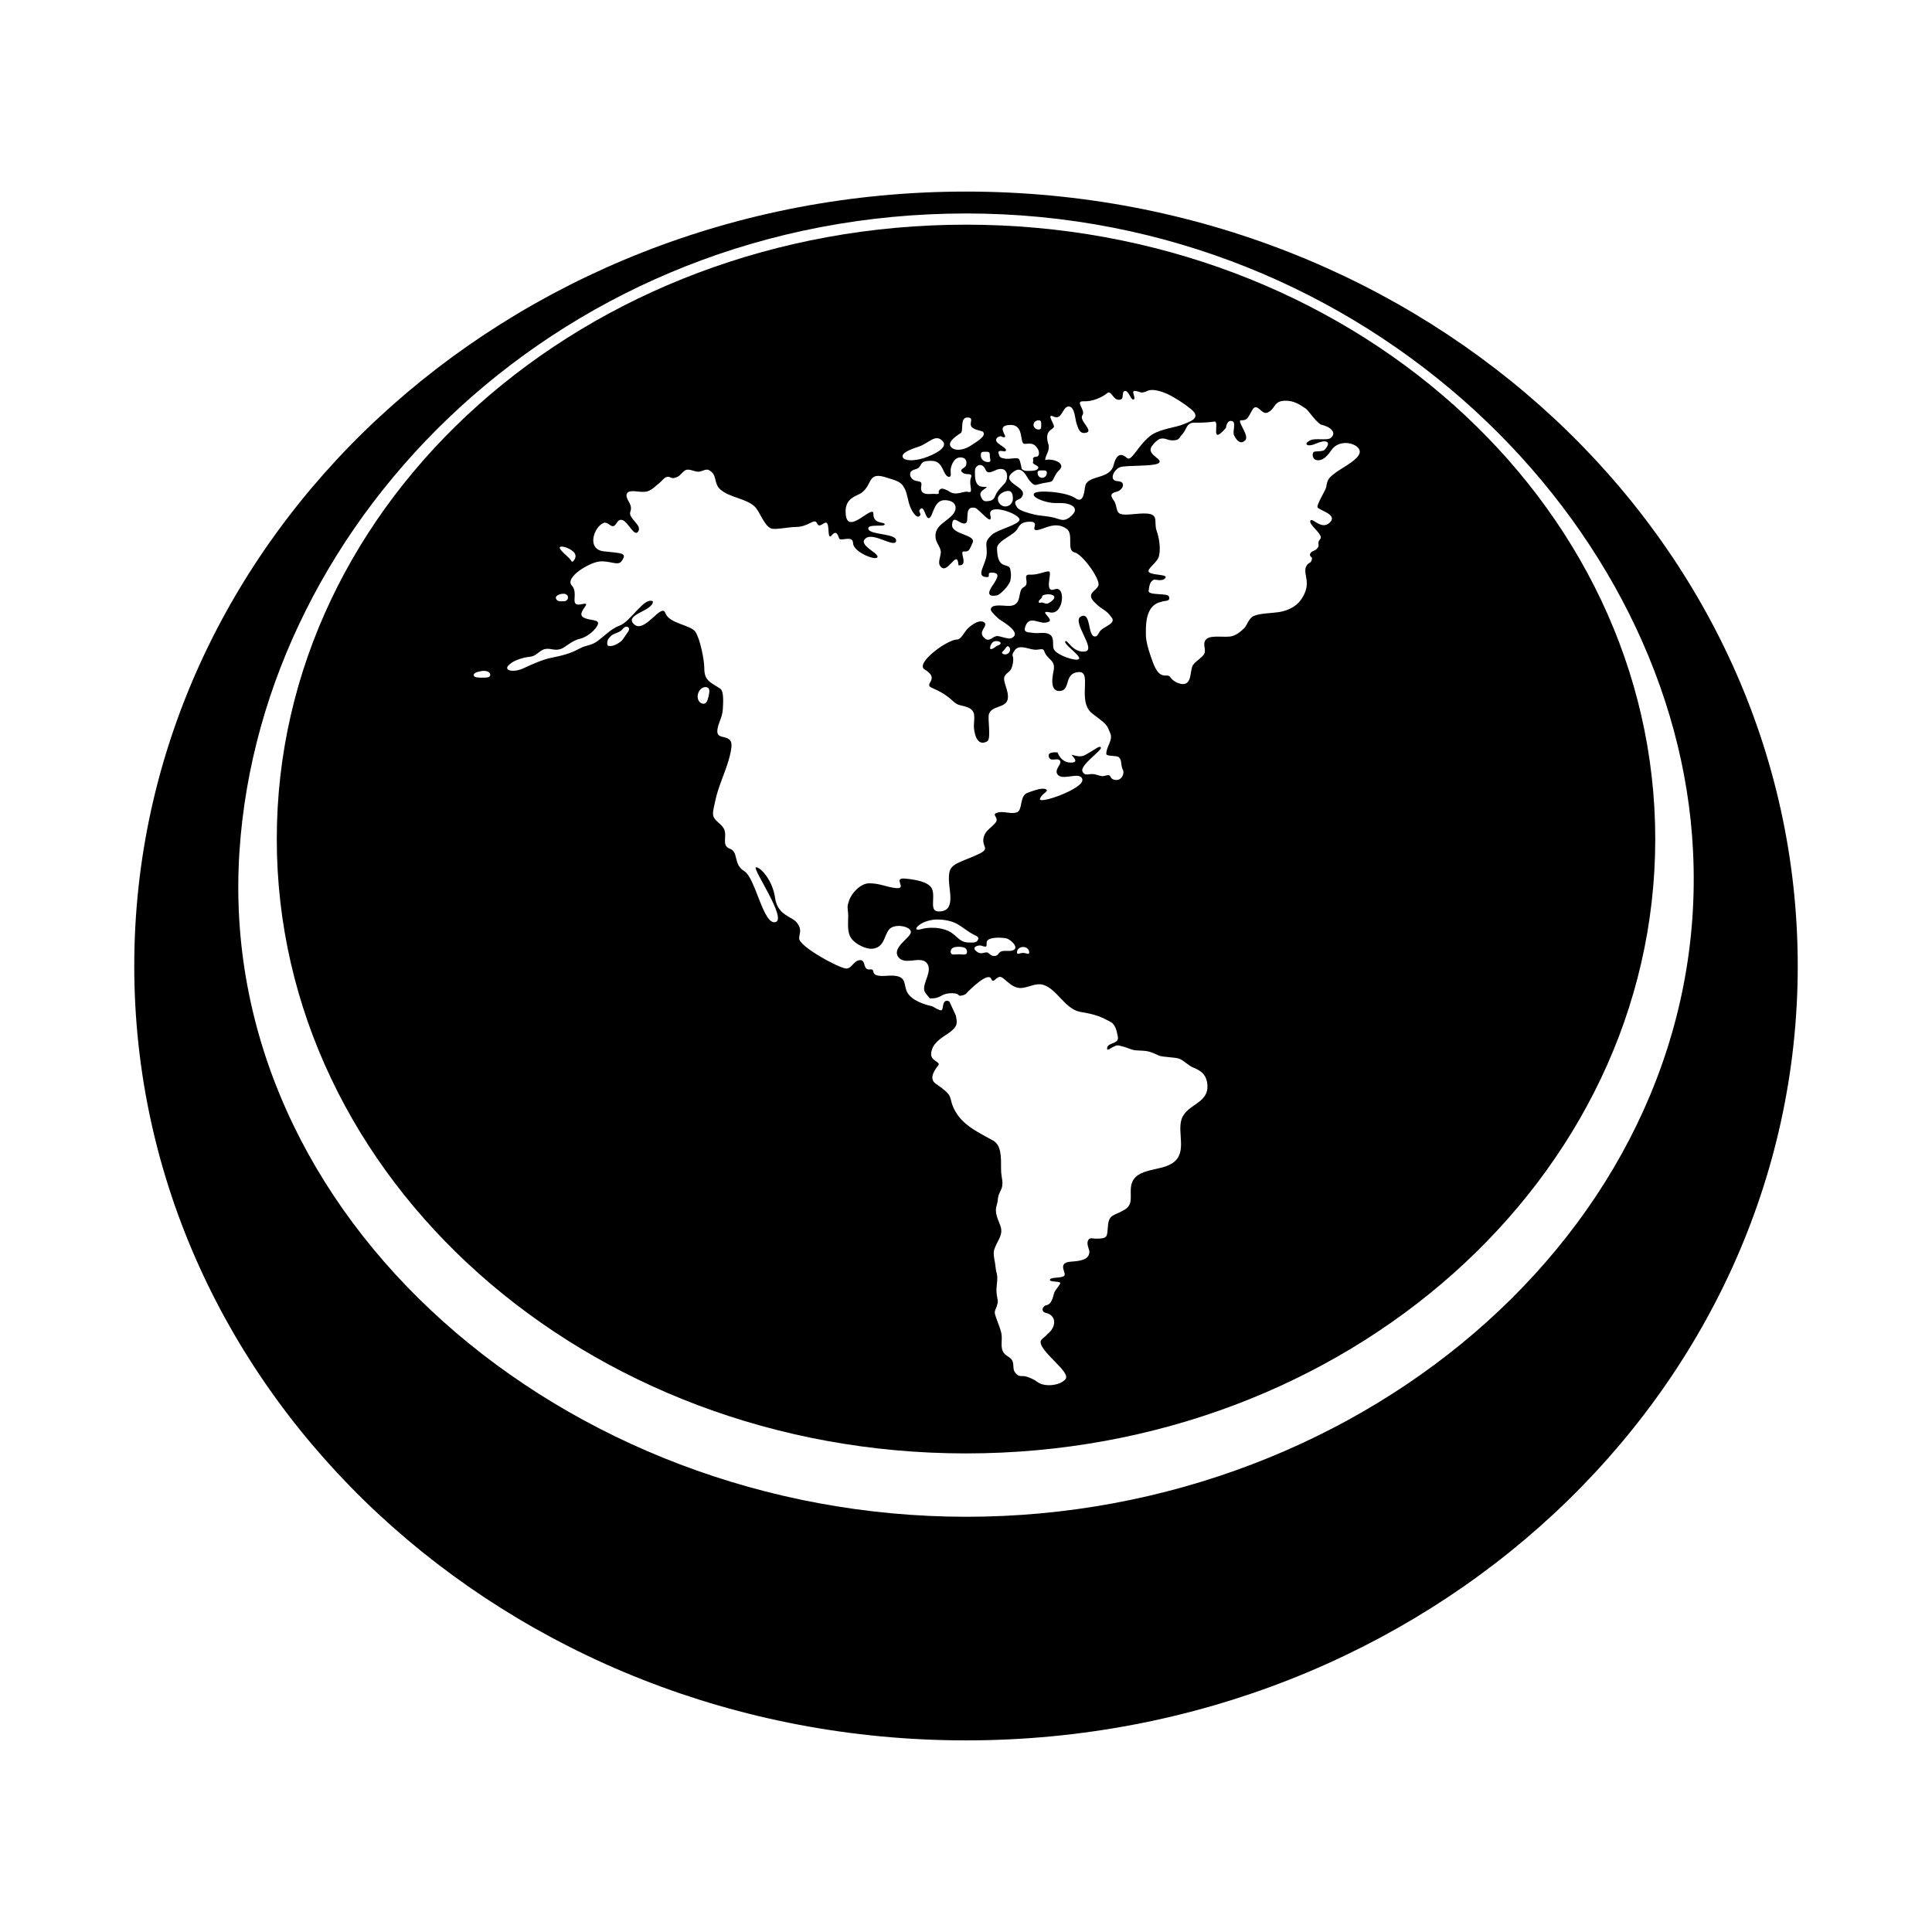 <?xml version="1.0" encoding="UTF-8"?>
<!-- Uploaded to: SVG Repo, www.svgrepo.com, Generator: SVG Repo Mixer Tools -->
<svg fill="#000000" width="800px" height="800px" version="1.1" viewBox="144 144 512 512" xmlns="http://www.w3.org/2000/svg">
 <g>
  <path d="m400 194.77c-121.73 0-220.42 91.898-220.42 205.23 0 113.31 98.684 205.22 220.42 205.22s220.42-91.914 220.42-205.22c-0.004-113.33-98.688-205.23-220.42-205.23zm0.094 351.19c-106.41 0-199.08-79.16-192.63-176.41 5.902-88.828 86.215-168.98 192.63-168.98 106.4 0 188.41 82.609 192.58 169.03 4.801 97.312-86.184 176.36-192.58 176.36z"/>
  <path d="m400 203.54c-100.87 0-182.65 72.895-182.65 162.81 0 89.914 81.773 162.82 182.65 162.82 100.86 0 182.66-72.895 182.66-162.81-0.004-89.914-81.809-162.82-182.66-162.82zm23.285 53.625c0.301-0.645-2.203-3.793-0.031-2.754 2.266 1.008 2.297-2.738 4-2.691 1.684 0.078 1.605 3.606 2.156 4.848 0.332 0.66 0.551 2.613 2.488 2.094 1.969-0.52-2.031-3.227-1.055-4.613 0.992-1.355-2.172-3.793 0.301-3.699 2.41 0.109 4.945-1.07 6.234-2.125 1.273-1.086 1.621 2.441 3.731 1.59 0.738-0.285 0.094-1.984 0.992-2.203 0.992-0.219 1.574 2.488 2.297 2.25 0.852-0.25-0.898-2.426 0.457-2.266 1.355 0.141 1.387 0.883 3.289-0.031 1.387-0.645 3.969 0.27 5.148 0.805 1.938 0.883 4.723 2.707 6.328 4.031 2.992 2.457-0.301 3.352-2.785 4.328-2.426 0.723-6.062 1.195-8.094 2.852-3.449 2.816-4.848 6.879-6.125 5.762-1.969-1.777-2.961-0.203-3.481 1.859-0.93 3.953-6.769 2.598-7.512 5.512-0.301 1.133-0.301 4.961-2.644 3.305-2.363-1.684-10.094-2.25-10.91-1.258-0.805 0.992 2.426 2.188 4.457 2.473 1.715 0.234 3.164-0.172 4.894 0.441 2.078 0.77 1.812 2.141-0.094 3.512-1.449 1.023-2.156 0.52-3.84 0.047-1.812-0.504-3.574-0.473-5.258-0.852-1.164-0.273-4.062-0.984-4.676-1.914-1.387-2.031 0.363-1.891 0.992-2.473 2.898-3.07-6.422-3.891-1.777-7.102 2.25-1.574 3.32 1.637 4.094 2.504 1.527 1.699 1.324 1.07 3.512 0.66 3.039-0.566 2.156-0.078 3.418-2.332 0.645-1.211 2.156-1.668 1.117-2.93-0.676-0.789-2.945-1.258-3.922-0.867 0.047-1.371 1.164-2.234 0.93-3.938-1.344-3.973 1.035-4.004 1.367-4.824zm-10.863 19.004c0 1.133-0.898 2.047-1.984 2.047s-1.984-0.914-1.984-2.047 1.637-2.062 2.707-2.062c1.07 0.016 1.262 0.945 1.262 2.062zm9.004-6.848c0 0.707-0.551 1.309-1.242 1.309-0.723 0-1.211-0.582-1.211-1.309 0-0.691 0.52-0.66 1.227-0.66 0.691-0.004 1.227-0.035 1.227 0.66zm-2.172-13.934c0.738 0 0.676 0.551 0.676 1.211 0 0.66 0.062 1.227-0.676 1.227-0.77 0-1.355-0.566-1.355-1.227 0-0.676 0.582-1.211 1.355-1.211zm-10.125 4.219c0.426 0 0.77 0.488 1.211 0.172s-2.457-3.086 1.418-3.164c3.856-0.047 2.297 5.086 3.793 5.008 1.465-0.047 2.457-0.379 3.481 1.355 0.363 0.613 0.488 1.605-0.062 1.969-0.332 0.172-0.898 0.031-1.133 0.379-0.203 0.301 0.125 0.535-0.109 1.18-0.156 0.645 1.762 0.836 1.402 1.59-0.316 0.66-1.559 0.676-2.172 0.691-0.945 0.031-1.621 0.062-2.203-0.535 0-0.016-0.332-2.141-0.738-2.613-0.426-0.473-2.297 0.047-3.449-0.062-1.652-0.219-1.637-0.473-1.953-1.48-0.27-1.039 1.559-0.41 1.668-0.457 0.738-0.332 0.031-0.867-0.379-1.164-0.992-0.754-1.922-1.164-1.922-1.891 0.016-0.711 0.961-0.977 1.148-0.977zm0.488 8.707c1.605 0.285 1.543 2.769 0.676 3.746-0.707 0.77-1.449 1.527-2.031 2.363-0.707 0.992-0.52 2.141-2.281 2.363-1.07 0.125-1.527 0.141-2.109-1.402-0.629-1.59 3.07-2.441 0.961-2.363-2.094 0.062-2.457-1.559-2.457-3.434 0-0.707-0.094-1.418 0.441-1.953 0.867-0.836 1.793-0.285 2.203 0.535 0.41 0.883 0.676 1.273 1.906 0.82 0.992-0.348 1.574-0.852 2.691-0.676zm-3.305-3.559c0 0.945 0.566 1.699-0.473 1.699-1.039 0-1.906-0.754-1.906-1.699 0-0.93 0.156-1.039 1.195-1.039 1.027-0.016 1.184 0.109 1.184 1.039zm-7.699-6c0.789-0.52-0.285-4.109 1.73-4.109 2.016-0.016 0.301 1.496 1.18 2.519 0.738 0.82 2.738 0.992 3.008 1.289 0.898 1.102-1.402 2.426-3.336 3.684-1.969 1.273-4.266 1.418-5.18 0.301-0.914-1.117 0.66-2.422 2.598-3.684zm-2.691 9.699c0.188-1.434 1.164-3.793 3.336-3.117 0.898 0.27 1.023 1.418 0.691 2.109-0.363 0.707-1.906 0.945-0.867 1.793 1.07 0.883 2.832-0.203 2.203 1.449-0.598 1.699 0.707 3.793-0.473 3.731-1.555-0.551-3.379 1.324-5.57-0.375-0.992-0.426-1.875-1.008-2.457 0.062-0.094 0.203 0.125 0.551-0.062 0.707-0.25 0.203-1.008 0.062-1.258 0.062-0.691 0-1.434 0.109-2.062 0-1.18-0.188-1.418-0.977-1.273-1.922 0.203-1.309-0.016-1.242-1.371-1.527-0.867-0.156-1.605-0.914-1.574-1.812 0.062-1.023 1.07-1.086 1.875-1.418 0.93-0.379 0.82-1.324 1.637-1.762 0.676-0.348 1.953-0.348 2.769-0.25 1.258 0.172 1.875 1.133 2.379 2.125 0.281 0.539 0.723 1.797 1.43 2.019 1.059 0.328 0.586-1.277 0.648-1.875zm-8.52-6.062c2.691-0.867 4.394-3.449 6.281-1.637 1.922 1.777-2.141 3.762-4.832 4.629-2.691 0.867-5.195 0.77-5.606-0.203-0.395-1.023 1.434-1.906 4.156-2.789zm-91.457 27.82c1.133 1.039 0.332 2.172-0.094 2.551-0.41 0.363-0.25-0.188-1.434-1.242-1.133-1.039-2.422-2.191-2-2.535 0.41-0.395 2.379 0.172 3.527 1.227zm-2.801 11.148h0.301c0.598 0 1.086 0.426 1.086 0.992 0 0.551-0.488 0.992-1.086 0.992h-1.027c-0.613 0-1.117-0.441-1.117-0.992s1.215-0.992 1.844-0.992zm-19.996 22.168c-0.867 0.094-2.016 0.094-2.867-0.031-1.008-0.172-1.102-1.023 0.285-1.434 1.387-0.395 2.25-0.332 2.832-0.016 0.758 0.441 0.742 1.367-0.25 1.48zm37.031-11.73s-1.086 1.652-1.402 1.969c-0.316 0.348-2.078 1.637-3.305 1.418-0.488-0.078-0.41 0.016-0.52-0.41-0.062-0.203-0.016-0.52 0-0.723 0.078-0.598 0.41-0.914 0.82-1.371 0.754-0.883 2.109-0.852 3.008-1.73 0.379-0.395 0.914-1.164 1.637-0.77 0.641 0.391 0.105 1.207-0.238 1.617zm21.633 16.609c-0.285 1.211-0.582 2.25-1.574 2.078-0.992-0.172-1.559-1.289-1.289-2.488 0.27-1.195 1.242-2.062 2.234-1.891 0.973 0.145 0.895 1.074 0.629 2.301zm125.34 112.11c-1.258 3.715 1.59 8.973-2.379 11.684-3.606 2.488-10.832 0.992-11.098 6.894-0.125 2.332 0.52 4.156-1.637 5.481-2.723 1.699-4.188 1.055-4.426 4.41-0.27 2.754 0.094 3.289-3.289 3.273-0.613 0-1.449-0.332-1.812 0.219-0.805 0.992 0.188 2.613 0.188 3.195 0.031 2.363-2.898 2.519-4.863 2.676-3.809 0.25-1.164 2.961-1.777 3.715-0.645 0.738-3.543 0.316-3.809 1.039-0.316 0.754 2.961 0.332 2.723 0.992-0.301 0.77-1.355 1.746-1.621 2.582-0.332 0.992-0.551 3.117-2.363 3.289-1.164 0.805-0.805 1.875 0.426 2.031 2.898 0.898 2.266 4.031 0.094 5.606-0.379 0.676-2 1.34-1.715 2.234 0.316 2.769 7.965 7.793 6.598 9.605-1.387 1.828-5.574 2.141-7.273 0.914-0.992-0.723-2.016-1.195-3.039-1.527-1.387-0.426-1.969 0.332-3.008-1.023-0.723-0.883-0.363-1.844-0.676-2.883-0.332-1.227-1.699-1.434-2.379-2.379-1.117-1.652-0.203-3.449-0.691-5.414-0.332-1.434-0.992-2.816-1.371-4-0.566-1.605-0.332-1.543 0.203-2.961 0.473-1.496 0.219-1.48 0-3.008-0.332-2.156 0.426-3.762 0-5.668-0.285-0.992-0.285-1.465-0.457-2.738-0.219-1.242-0.551-2.551-0.188-3.699 0.789-2.348 2.488-3.777 1.59-6.234-0.582-1.637-1.637-3.402-0.961-5.465 0.488-1.449 0-1.793 1.023-3.809 1.055-2.062 0.094-3.273 0.125-5.84 0-2.961 0.141-6.219-2.172-7.477-4.266-2.394-8.863-4.359-10.738-9.398-0.395-1.086-0.41-2.141-1.148-3.023-0.992-1.102-2.379-2-3.289-2.644-1.984-1.418-0.031-3.871 0.691-4.816 0.738-0.93-1.668-1.086-1.859-2.738-0.109-0.883 0.379-2.203 0.977-2.914 1.605-1.906 3.055-2.297 4.519-3.606 1.637-1.371 1.324-2.297 1.039-3.953l-1.684-3.668c-0.234-0.141-0.426-0.332-0.883-0.234-1.211 0.301-0.566 2.66-1.48 2.504-0.504-0.094-1.355-0.566-2.156-1.039-3.652-0.836-6.188-2.234-6.926-4.266-0.738-2.078 0.078-4.25-5.195-3.84-5.242 0.395-2.473-1.938-4.441-1.684-1.969 0.25-0.992-2.519-2.598-2.473-1.73 0.062-2.125 2.219-3.684 2.234-1.621 0.031-12.641-5.84-12.484-8.062 0.078-1.449 0.789-2.062-0.457-3.922-1.227-1.844-5.258-1.969-5.918-6.723-0.66-4.754-3.891-8.203-5.055-8.125-1.195 0.094 8.375 13.746 5.148 14.531-3.242 0.805-5.273-11.684-8.25-13.508-3.023-1.812-1.418-5.07-3.84-5.953-2.379-0.883-0.504-3.465-1.621-5.383-0.867-1.512-2.769-2.078-2.832-3.824-0.031-0.867 0.348-2.281 0.535-3.18 0.598-2.961 1.574-5.242 2.613-8.109 0.551-1.48 2.312-6.453 1.574-7.902-0.992-1.891-3.871-0.426-3.559-3.117 0.25-1.922 1.309-3.242 1.434-5.398 0.047-1.211 0.41-4.769-0.691-5.512-2.754-1.746-4.219-2.156-4.219-5.465 0-2.125-1.086-7.637-2.332-9.555-1.258-1.906-6.91-2.125-7.981-4.992-1.039-2.883-5.512 5.574-8.297 2.961-2.801-2.613 5.117-3.496 4.992-6.078-2.379-1.211-5.887 5.414-8.863 6.453-2.094 0.723-4.062 2.816-5.856 4.109-1.699 1.242-2.852 0.945-4.738 1.969-2.488 1.371-4.832 1.906-7.512 2.441-2.188 0.441-5.211 1.762-7.18 2.707-2.644 1.273-5.289 0.754-4.234-0.582 1.086-1.195 2.66-1.73 4.281-2.156 0.992-0.27 1.875-0.141 2.754-0.629 0.992-0.551 1.793-1.559 2.961-1.699 1.496-0.188 2.363 0.582 4.062-0.016 1.039-0.348 2.945-2.234 4.879-2.629 1.953-0.426 4.375-2.426 4.863-3.856 0.457-1.387-2.094-0.945-3.715-1.777-1.652-0.805 0.301-2.691 0.582-3.352 0.246-0.625-1.059-0.23-1.422-0.168-3.117 0.535-0.426-2.879-2.348-4.992-1.938-2.094 4.344-5.918 7.086-6.344 2.754-0.426 5.102 1.242 6.047-0.062 1.715-2.312 0.125-2.125-4.613-2.66-4.785-0.504-2.613-6.566-0.094-7.527 0.93-0.348 1.684 0.789 2.348 0.852 1.117 0.125 1.164-2.156 2.691-1.59 1.527 0.566 3.102 4.535 4.094 3.039 0.992-1.48-1.402-2.723-2.047-4.394-0.41-1.055 0.883-1.324-0.441-3.59-1.324-2.219-0.285-2.992 2.094-2.676 3.449 0.457 3.668-0.316 6.109-2.281 0.598-0.473 1.102-1.324 1.891-1.543 0.82-0.219 1.164 0.441 1.891 0.285 1.684-0.41 1.496-0.883 2.785-1.906 0.992-0.805 2.297 0.141 3.606 0.234 1.008 0.047 2.047-0.914 2.93-0.41 2.379 1.324 1.008 3.465 3.102 5.211 2.379 2.016 6.66 2.312 8.895 4.344 1.449 1.309 2.473 4.992 4.375 5.856 1.086 0.488 4.613-0.363 6.598-0.363 3.481 0 4.93-2.535 5.652-0.945 0.691 1.621 2.125-1.07 2.738 0.109 0.504 0.977 0 4.394 1.148 3.039 1.133-1.34 1.574-0.316 1.922 0.754 0.379 1.086 3.668-0.992 3.731 1.355s6.141 4.769 6.473 3.652c0.363-1.102-5.543-3.258-3.008-5.039 2.109-1.48 7.668 2.785 7.934 0.754 0.27-2-6.816-1.527-7.336-3.086-0.535-1.559 4.312-0.488 4.312-1.289 0-0.77-3.023 0.062-2.992-2.738 0.031-2.785-6.488 5.434-7.273 0.535-0.738-4.894 2.898-5.211 4.188-6.188 3.023-2.348 1.418-5.777 6.832-3.922 1.387 0.473 3.242 0.836 4.078 2.062 0.961 1.418 1.023 2.426 1.574 4.566 0.582 2.125 2.031 4.234 2.816 3.512 0.805-0.738-0.723-1.164 0.332-1.969 1.008-0.805 1.227 2.867 2.25 2.457 1.055-0.395 1.148-4.848 4.188-4.723 3.008 0.094 3.371 2.156 2.125 3.715-1.605 2-4.785 2.883-4.66 5.887 0.031 1.559 1.039 2.363 1.371 3.746 0.27 1.117-0.82 2.945-0.219 3.938 1.906 3.211 4.629-4.914 4.945-0.016 2.883 0.172 0.031-3.809 1.418-3.684 1.371 0.109 1.434-0.285 2.348-2.363s-5.559-2.125-5.465-4.629c0.141-3.086 2.016-0.062 3.449-0.426 1.402-0.332-0.566-4.816 2.66-4.125 1.023 0.234 4.816 5.305 4.031 1.922-0.82-3.371 7.668-0.41 7.731 1.164 0.062 1.34-5.762 2.629-7.289 4.016-2.312 2.094-1.211 2.644-1.418 5.242-0.203 2.551-2.738 5.527-0.504 5.934 2.234 0.41-0.031-1.258 2.047-1.117 2.047 0.125 1.402 1.324 0.188 3.164-0.723 1.055-2.348 3.449 0.898 2.883 1.055-0.172 3.227-2.613 3.606-3.762 0.426-1.621 0.047-3.039 0.047-3.039-0.234-2.156-3.465 0.457-3.527-5.637-0.156-1.762 3.606-3.227 4.93-4.598 0.977-0.945 0.77-2.426 3.668-2.504 2.945-0.094 0.156 2.297 1.906 2.219 1.812-0.078 4.863-2.566 7.965-0.316 1.938 1.434-0.156 5.715 2.062 6.219 2.188 0.52 6.91 7.227 6.328 8.785-0.582 1.527-3.352 2-1.102 4.359 2.281 2.363 2.961 1.777 4.66 4.188 0.977 1.324-1.289 2.078-2.598 3.039-1.039 0.77-0.992 1.922-1.859 1.922-2.016 0.016-0.977-6.582-3.668-5.336-2.769 1.258 4.266 8.941 0.992 9.32-3.32 0.363-4.723-3.449-5.211-2.676-0.457 0.77 4.297 3.871 3.652 4.644-0.645 0.754-5.574-0.867-6.582-2.41-0.676-1.039 0.25-3.086-1.117-4.031-1.273-0.867-2.992-0.188-4.644-0.488-1.102-0.188-2.535 0.062-1.859-1.762 0.582-1.605 1.637-1.637 2.769-1.355 1.289 0.285 2.125 0.738 3.387 0.188 1.543-0.66-3.102-3.211 0.41-2.473 3.59 0.738 4.234-7.242 1.195-6.125-3.039 1.133-0.473-4.66-1.559-4.738-1.023-0.078-2.883 0.977-5.039 0.852-2.219-0.125 0.27 2.379-1.637 3.32-1.875 0.961 0.031 5.195-4.297 4.961-1.512-0.047-4.441-0.566-4.41 1.055 0.047 0.504 1.762 2.125 2.297 2.519 0.992 0.691 6.234 3.668 3.086 5.008-0.676 0.285-2.832-0.535-3.559-0.582-1.418-0.109-2.141 1.984-3.699 0.332-1.559-1.637 1.227-2.961 0.188-3.906-1.055-0.945-3.164 0.316-4.504 1.668-0.852 0.852-1.699 2.832-2.723 2.816-2.629 0-11.082 6.219-8.691 7.887 4.394 2.613-0.332 3.891 1.922 4.879 2.297 0.992 3.938 1.938 5.652 3.543 1.387 1.289 1.922 0.992 3.559 1.543 2.785 0.93 2 2.754 2 5.18 0 1.195 0.613 5.637 3.543 3.938 1.102-0.629 0.016-6.156 0.457-7.273 0.82-2.219 4.328-1.512 4.93-3.777 0.535-2.25-1.527-4.93-0.754-6.25 0.82-1.324 1.652-0.789 2.156-3.336 0.395-2.535-0.707-1.668 0.426-3.402 1.164-1.715 3.289-0.488 5.195-0.25 1.289 0.172 2.363-0.566 2.676 0.363 0.77 2.312 2.898 2.266 2.551 4.863-0.156 1.023-1.449 5.887 1.59 5.731 2.961-0.141 0.992-4.707 4.93-5.008 3.871-0.332-0.551 7.809 3.715 11.02 4.266 3.18 3.762 3.023 4.66 5.039 0.945 1.953-1.023 3.606-0.992 5.637 0.031 0.676 2.801 0.379 3.289 0.836 1.008 0.914 0.348 1.793 1.164 3.512 0.363 0.836-0.332 2.754-2.062 2.535-1.715-0.234-0.93-1.48-2.156-1.242-1.34 0.27-0.93 0.441-3.102-0.203-1.637-0.473-2.707 0.723-3.449-0.82-0.754-1.574 5.055-5.481 4.894-6.25-0.188-0.789-1.559 0.41-2.644 1.008-1.289 0.707-1.844 1.371-3.387 1.227-0.301-0.016-0.977-0.203-1.746-0.395 0.141 0.125 0.172 0.285 0.301 0.41 0.883 0.977 1.164 1.73-0.66 1.668-1.449-0.047-2.297-0.852-2.961-1.844-0.031-0.062-0.285-0.504-0.379-0.852-1.527-0.094-2.676 0.062-2.297 1.258 0.441 1.387 2.379-0.094 2.992 1.039 0.379 0.77-1.289 2.016-0.914 3.148 0.898 2.582 6.234-0.723 6.769 1.699 0.551 2.426-11.492 6.66-11.227 5.211 0.316-1.449 2.961-2.234 1.289-2.676-1.195-0.332-3.793 0.754-4.613 1.039-2.156 0.77-1.195 4.598-2.801 5.164-1.637 0.551-3.387-0.379-4.992 0.031-2.234 0.582 0.723 1.289-0.836 2.914-1.402 1.527-2.801 2.078-3.055 4.172-0.234 2.078 1.668 2.457-0.914 3.777-1.73 0.898-3.871 1.574-5.668 2.441-2.266 1.102-2.551 2.031-2.551 4.394 0 3.117 1.953 8.645-2.754 8.535-2.598-0.062-0.691-3.777-1.762-6.078-0.945-1.891-4.832-2.426-7.102-2.629-3.449-0.332 0.77 2.832-2.41 2.519-2.582-0.27-4.109-1.242-7.008-1.273-2.297-0.016-4.66 2.41-5.414 4.582-0.723 2.078-0.234 1.984-0.234 4.188 0 2.062-0.348 4.394 0.992 6.047 1.023 1.289 3.762 2.769 5.574 2.504 2.93-0.41 2.898-3.148 4.156-4.945 1.289-1.859 5.715-1.055 5.887 0.441 0.203 1.527-5.32 4.203-3.258 6.801 1.684 2.141 5.527-0.316 7.273 1.309 2.094 1.938-0.977 5.465-0.457 7.461 0.188 0.77 0.914 1.355 1.449 2.094 1.465 0.094 2.281-0.203 3.371-0.836 0.707-0.426 2.691-0.738 3.84-0.332 0.219 0.078 0.457 0.301 0.691 0.504 0.738-0.078 1.418-0.203 1.812-0.66 1.055-1.133 5.668-5.652 6.519-3.906 0.645 1.387 1.039-0.109 2.188-0.441 1.117-0.316 2.832 2.785 5.383 2.93 2.156 0.109 4.172-1.512 6.359-0.805 3.606 1.164 5.699 6.438 9.777 7.148 4.125 0.676 5.574 1.324 8.125 2.754 1.164 0.645 1.512 2.473 1.777 3.824 0.441 2.156-3.227 1.355-2.816 3.402-0.27 0.141 0.992-0.172 0.676-0.203-0.078 0 1.496-0.852 1.844-0.898 0.738-0.062 1.117 0.219 1.793 0.332 1.102 0.27 2.125 0.914 3.32 0.977 2.883 0.172 3.164 0.016 5.953 1.34 1.055 0.52 4.598 0.41 5.699 0.961 1.227 0.551 2.312 1.812 3.606 2.297 1.938 0.805 3.07 1.684 3.512 3.574 1.266 5.934-5.207 5.824-6.672 9.996zm-37.832-136.89c-0.25-0.363 0.395-0.789 0.707-1.164 0.27-0.285 0-0.535 0.41-0.691 0.945-0.473 2.519-0.332 2.914 0.25 0.332 0.582-0.707 1.449-1.637 1.891-0.488 0.234-1.039-0.156-1.496-0.234-0.441-0.066-0.789 0.234-0.898-0.051zm-7.934 13.336c-0.426 0.473-1.164 0.613-1.637 0.285-0.457-0.316-0.094-0.488 0.363-0.992 0.426-0.488 0.77-1.258 1.164-0.93 0.516 0.359 0.531 1.133 0.109 1.637zm-2.223-2.566c0.094 0.551-0.707 0.504-1.273 0.977-0.582 0.457-1.227 0.805-1.434 0.582-0.219-0.219 0.078-1.309 0.66-1.777 0.566-0.457 1.938-0.332 2.047 0.219zm7.59 81.98c0 0.789-0.707 0.156-1.621 0.156-0.945 0-1.621 0.645-1.621-0.156 0-0.77 0.676-1.418 1.621-1.418 0.93 0 1.621 0.629 1.621 1.418zm-19.805-4.582c-1.242-1.039-2.297-1.48-3.984-1.777-1.465-0.25-3.336-0.203-4.66 0.172-2.109 0.613-1.73-0.41-0.285-1.34 1.527-0.945 3.512-1.195 4.394-1.18 1.637 0.016 3.684 0.348 5.102 1.117 1.543 0.836 2.898 2.062 4.488 2.883 0.723 0.379 1.746 0.629 1.039 1.621-0.488 0.645-1.465 0.488-2.25 0.488-1.926-0.016-2.508-0.867-3.844-1.984zm3.32 4.422c0 1.07-0.992 0.676-2.188 0.676-1.164 0-2.141 0.379-2.141-0.676s0.977-1.309 2.141-1.309c1.211 0.02 2.188 0.254 2.188 1.309zm2.613-1.512c1.148-0.395 1.434 0.141 2.234 0.156 0.77 0.016-0.125-1.289 0.852-1.859 1.055-0.66 3.449-0.566 4.676-0.332 1.242 0.27 3.684 2.582 1.684 3.211-0.867 0.27-1.922 0-2.769 0.188-1.07 0.25-0.836 1.227-2.031 1.273-0.754 0.047-1.164-0.426-1.668-0.836-0.52-0.41-1.668 0.441-2.566-0.047-1.008-0.523-1.574-1.375-0.41-1.754zm95.332-125.64c-2.156 1.621-2.379 1.793-2.769 4.094-0.188 0.836-2.488 4.441-2.297 5.242 0.156 0.805 5.684 1.906 3.164 4.172-2.219 1.984-4.566-1.637-5.055-0.551-0.504 1.086 3.668 3.699 2.598 4.863-1.074 1.168 0.25 1.516-0.965 2.633-0.504 0.52-1.449 0.504-1.699 1.289-0.234 0.629 0.551 0.867 0.52 1.18-0.301 1.699-0.914 0.691-1.637 2.281-0.426 0.93 0.188 2.883 0.219 3.809 0.141 1.906-0.504 3.449-1.637 5.023-1.355 1.812-3.606 2.801-5.84 3.133-1.859 0.285-4.879 0.27-6.551 1.008-1.371 0.613-1.637 2.266-2.504 3.211-0.898 0.867-1.844 1.668-3.102 2.094-1.875 0.566-5.449-0.363-6.863 0.754-1.402 1.148 0 2.769-0.676 4-0.457 0.93-2.203 1.844-2.961 2.93-0.867 1.355-0.219 4.914-2.535 5.055-0.852 0.047-2.582-0.488-3.465-1.812-0.867-1.34-2.707 1.34-4.676-4.062-2-5.414-1.812-6.785-1.812-8.172 0-2.473 0.234-6.957 4.047-7.731 0.852-0.426 2.598 0.047 2.047-1.465-0.332-0.945-5.574-0.141-5.367-1.512 0.188-1.355 0.332-2.379 1.355-2.898 0.332-0.156 2.297 0.582 3.055-0.426 0.867-1.023-3.055-0.707-4.203-1.48-1.117-0.77 2.078-2.488 2.535-4.359 0.52-2.078 0-4.992-0.613-6.676-0.836-2.363 0.738-4.394-2.691-4.598-2.297-0.141-5.258 0.566-6.723 0.156-1.512-0.395-0.961-2.172-1.891-3.527-1.008-1.371-1.008-2 0.691-2.41 1.684-0.395 2.66-2.723 0.25-2.801-2.426-0.094-0.992-3.148 0.707-3.715 1.637-0.551 8.926-0.125 10.203-1.07 1.34-0.992-2.977-2.078-2.016-4.156 0.332-0.707 1.699-2.172 2.504-2.312 1.355-0.234 1.637 0.379 3.008 0.441 2.125 0.062 1.812-0.691 2.801-1.668 0.992-1.086 0.93-2.332 2.234-2.883 0.738-0.348 2.379 0.125 6.344-0.441 1.258 0.234-1.355 6.582 2.961 1.668-0.031 0.016 0.172-2.062 1.496-1.812 1.355 0.234 0.156 2.723 0.613 3.746 0.898 1.906 2 2.394 2.992 1.371 0.992-1.086-1.34-3.984-1.402-5.008-0.031-0.645 0.852 0.062 1.746-0.66 0.613-0.426 1.324-2.156 1.746-2.723 1.258-1.402 2.281 1.73 3.793 1.055 2.234-0.977 1.496-3.148 4.816-3.148 2.188 0 3.606 0.93 5.32 2.078 0.77 0.52 2.156 2.898 3.938 4.219 2.582 0.566 4.359 2.094 2.769 3.527-0.93 0.82-4.094 0.016-5.414 0.629-2.062 0.945-0.992 2 1.449 0.898 2.441-1.102 4.344-0.66 2.297 1.637-0.551 0.613-2.738 0.27-2.977 0.645-0.441 0.582-0.203 1.859 0.707 2.078 0.379 0.078 1.938 0.566 4-2.566 2.094-3.133 6.894-1.984 7.512 0.016 0.578 2.043-4.227 4.359-6.098 5.711z"/>
 </g>
</svg>